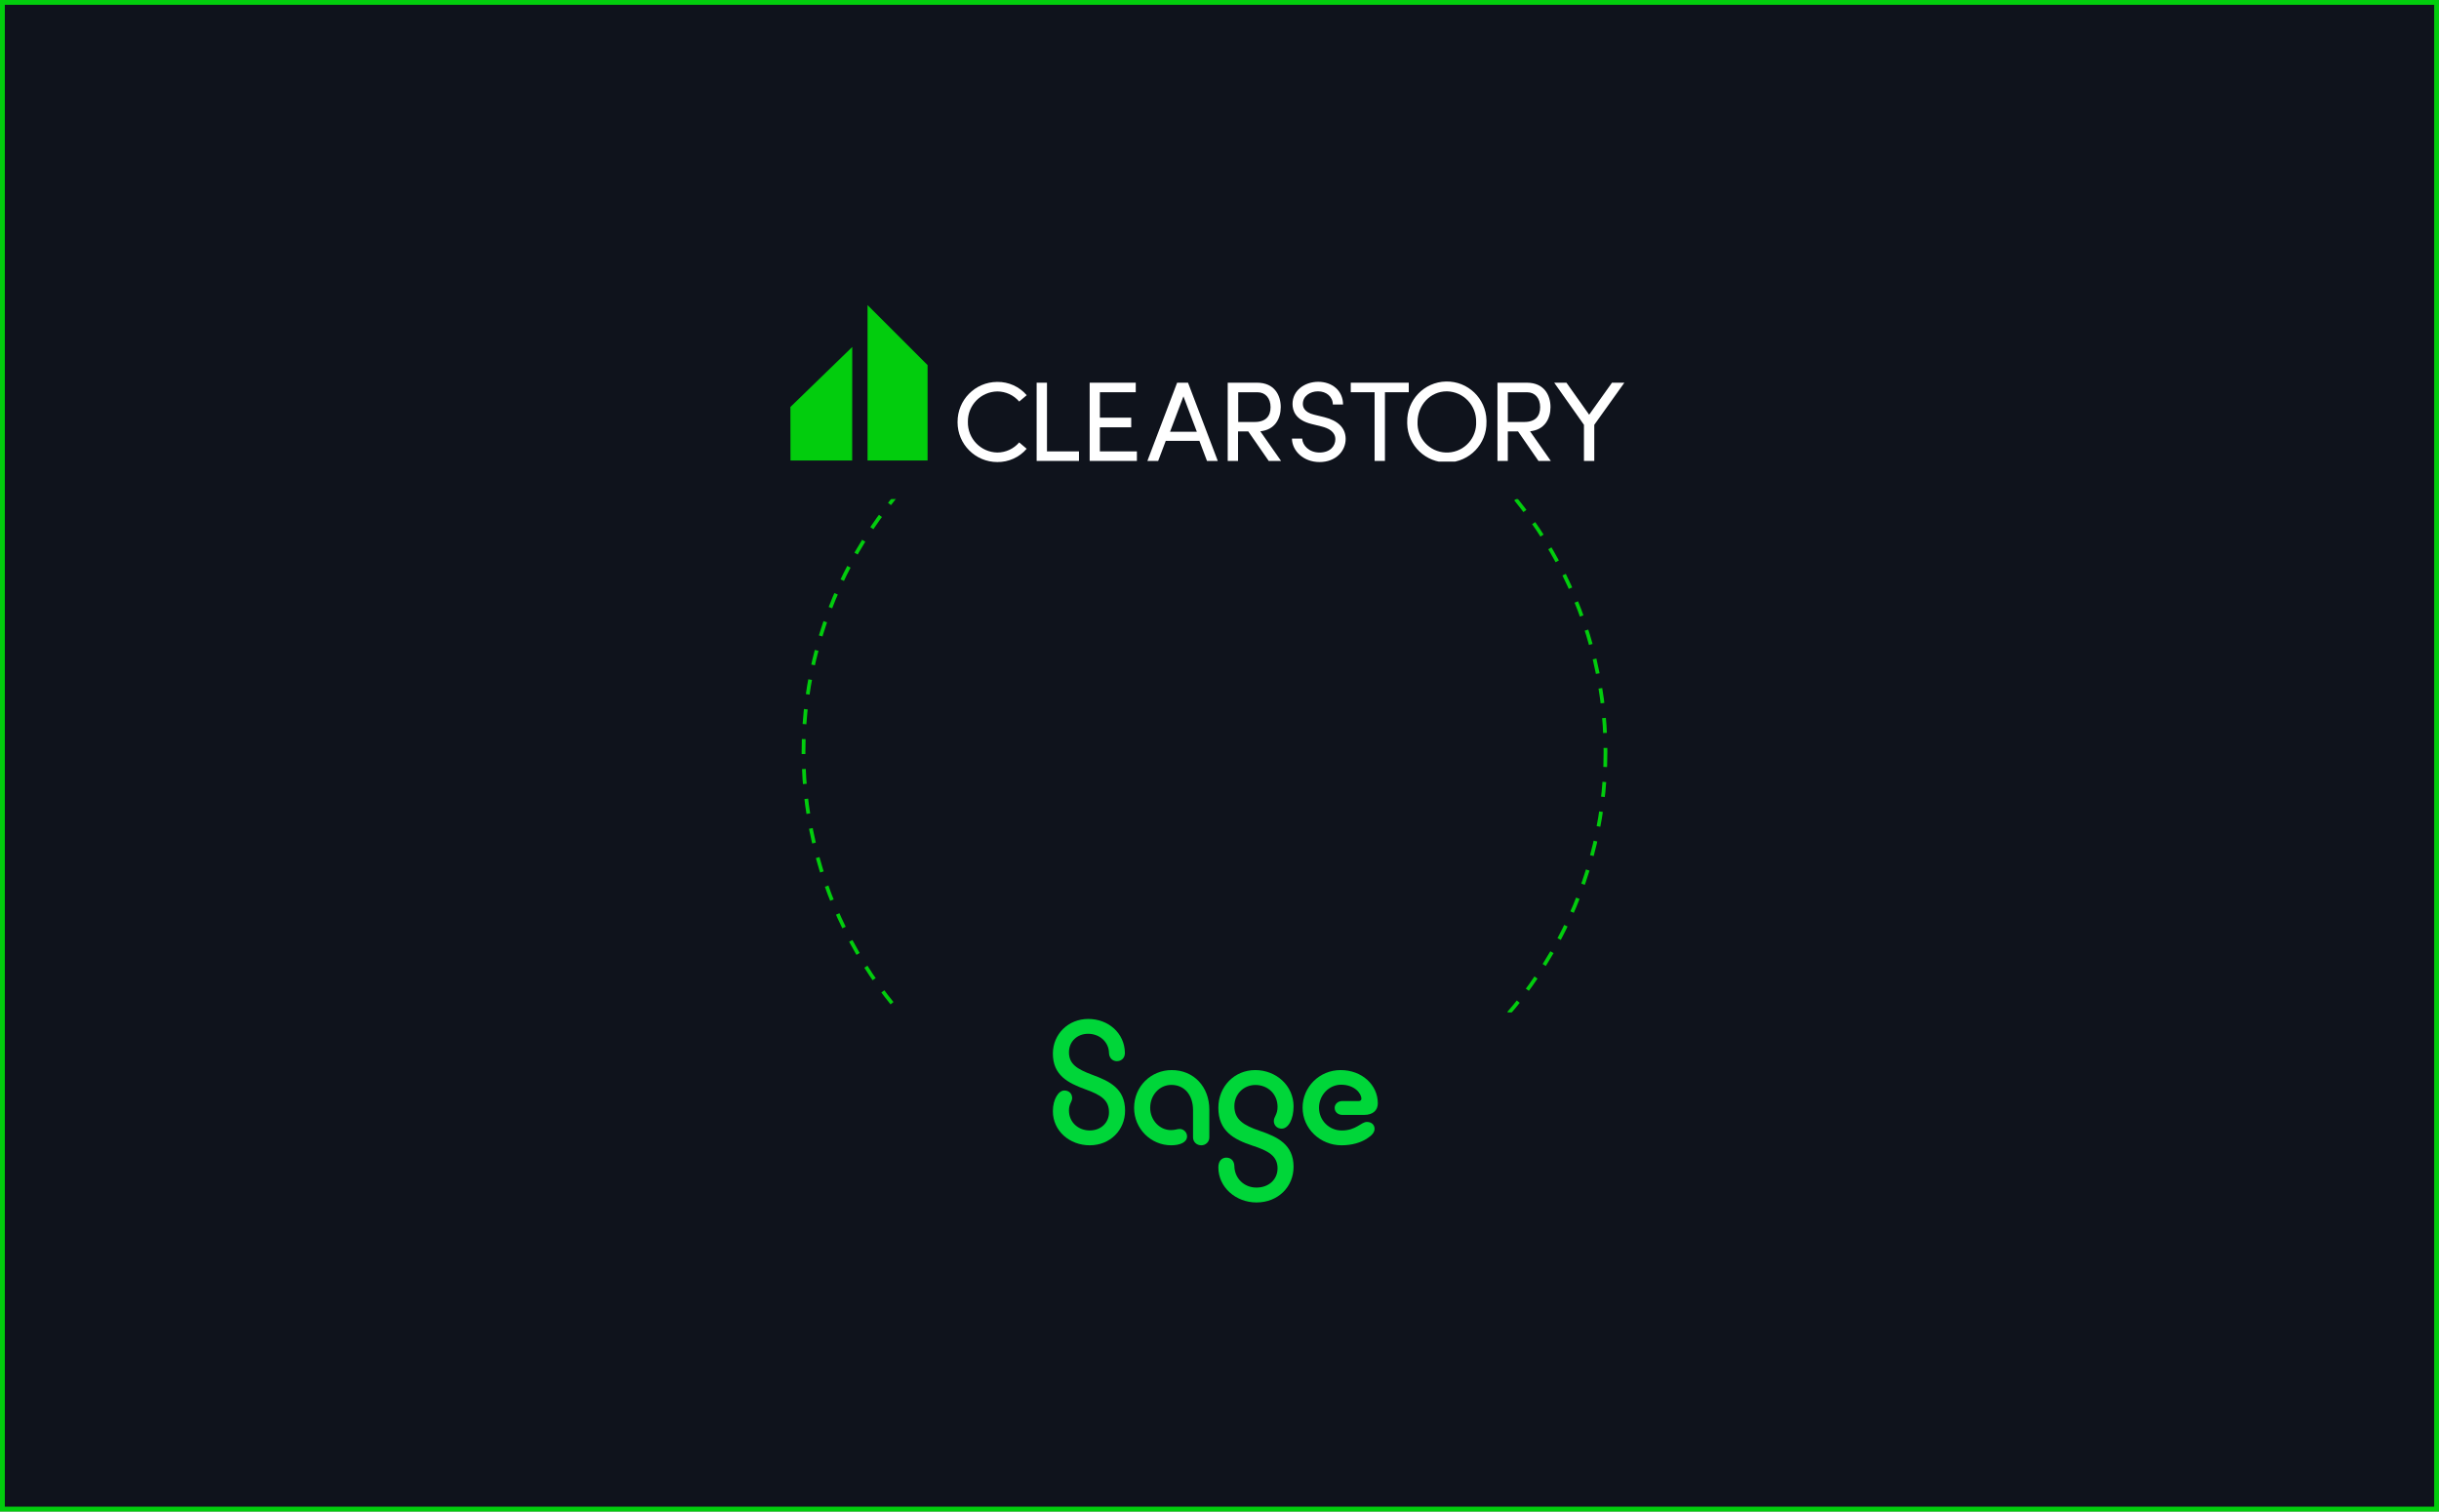 <svg width="505" height="313" viewBox="0 0 505 313" fill="none" xmlns="http://www.w3.org/2000/svg">
<rect x="0" y="0" width="505" height="313" fill="#808080" stroke="none"/>
<rect x="0.5" y="0.5" width="504" height="312" fill="#0F131C"/>
<rect x="0.5" y="0.5" width="504" height="312" stroke="#02CD0D"/>
<circle cx="249.396" cy="155.724" r="83.025" stroke="#02CD0D" stroke-width="0.776" stroke-dasharray="3.1 3.1"/>
<rect width="184.672" height="40.349" transform="translate(159.776 209.651)" fill="#0F131C"/>
<path d="M225.321 211C229.465 211 232.835 213.916 232.912 217.975C232.951 219.118 232.138 219.748 231.247 219.748C230.395 219.748 229.658 219.118 229.62 218.054C229.581 215.768 227.683 214.073 225.282 214.073C223.036 214.073 221.331 215.689 221.331 217.895C221.331 220.299 222.92 221.363 226.211 222.585C229.736 223.885 232.951 225.422 232.951 229.992C232.951 233.973 229.891 237.164 225.63 237.164C221.447 237.164 218 234.169 218 230.11C218 227.589 219.201 225.815 220.363 225.815C221.37 225.815 221.99 226.485 221.99 227.392C221.99 228.18 221.331 228.535 221.331 229.953C221.331 232.475 223.345 234.091 225.63 234.091C228.031 234.091 229.62 232.396 229.62 230.347C229.62 227.826 228.031 226.761 224.74 225.579C221.061 224.24 218 222.624 218 218.171C218 214.153 221.177 211 225.321 211Z" fill="#00D639"/>
<path d="M242.49 237.163C238.306 237.163 234.819 233.741 234.819 229.416C234.819 224.932 238.344 221.59 242.606 221.59C247.178 221.59 250.393 225.051 250.393 229.77V235.512C250.393 236.495 249.618 237.164 248.727 237.164C247.796 237.164 247.022 236.495 247.022 235.512V229.888C247.022 226.781 245.278 224.657 242.527 224.657C240.087 224.657 238.149 226.742 238.149 229.416C238.149 231.893 240.047 234.017 242.449 234.017C243.34 234.017 243.727 233.782 244.27 233.782C245.005 233.782 245.781 234.411 245.781 235.316C245.782 236.534 244.349 237.163 242.49 237.163Z" fill="#00D639"/>
<path d="M260.164 249C255.847 249 252.262 245.841 252.262 241.733C252.262 240.351 253.032 239.719 253.919 239.719C254.806 239.719 255.539 240.311 255.577 241.457C255.615 244.024 257.62 245.92 260.126 245.92C262.786 245.92 264.52 244.183 264.52 241.931C264.52 239.364 262.593 238.297 259.317 237.231C255.5 235.967 252.263 234.229 252.263 229.41C252.263 224.987 255.578 221.59 259.895 221.59C264.251 221.59 267.836 224.828 267.836 229.095C267.836 231.701 266.795 233.716 265.369 233.716C264.405 233.716 263.75 233.006 263.75 232.136C263.75 231.227 264.52 230.833 264.52 229.213C264.52 226.487 262.438 224.671 259.933 224.671C257.505 224.671 255.577 226.566 255.577 229.054C255.577 231.859 257.542 233.044 260.781 234.15C264.519 235.414 267.834 236.994 267.834 241.616C267.836 245.762 264.636 249 260.164 249Z" fill="#00D639"/>
<path d="M277.769 237.164C273.343 237.164 269.705 233.703 269.705 229.377C269.705 225.051 273.223 221.59 277.571 221.59C281.958 221.59 285.279 224.618 285.279 228.473C285.279 229.968 284.211 230.872 282.472 230.872H277.926C277.016 230.872 276.344 230.243 276.344 229.417C276.344 228.631 277.016 228.002 277.926 228.002H281.326C281.642 228.002 281.879 227.845 281.879 227.53C281.879 226.389 280.417 224.619 277.689 224.619C275.16 224.619 273.104 226.783 273.104 229.378C273.104 232.013 275.199 234.098 277.808 234.098C280.812 234.098 281.8 232.328 283.025 232.328C284.054 232.328 284.607 232.996 284.607 233.743C284.607 234.451 284.132 235.08 282.947 235.828C281.762 236.574 279.983 237.164 277.769 237.164Z" fill="#00D639"/>
<g clip-path="url(#clip0_247_15417)">
<rect width="184.672" height="40.349" transform="translate(159 63)" fill="#0F131C"/>
<g clip-path="url(#clip1_247_15417)">
<g clip-path="url(#clip2_247_15417)">
<g clip-path="url(#clip3_247_15417)">
<path d="M198.267 87.383C198.233 82.835 201.893 79.119 206.441 79.085C206.459 79.085 206.477 79.085 206.493 79.085C208.829 79.055 211.06 80.061 212.581 81.835L211.029 83.152C209.895 81.826 208.238 81.063 206.495 81.059C203.079 81.113 200.35 83.926 200.404 87.342C200.404 87.355 200.404 87.369 200.404 87.382C200.336 90.807 203.059 93.637 206.483 93.706C206.486 93.706 206.488 93.706 206.492 93.706C208.236 93.704 209.892 92.939 211.026 91.613L212.577 92.93C211.056 94.703 208.828 95.71 206.492 95.68C201.943 95.674 198.258 91.984 198.263 87.433C198.263 87.415 198.263 87.399 198.263 87.382" fill="white"/>
<path d="M214.639 79.25H216.778V93.472H223.406V95.447H214.639V79.25Z" fill="white"/>
<path d="M235.397 93.472V95.447H225.617V79.25H235.161V81.224H227.733V86.489H234.22V88.487H227.733V93.471H235.397V93.472Z" fill="white"/>
<path d="M248.334 91.285H241.376L239.801 95.447H237.567L243.726 79.25H245.983L252.143 95.447H249.91L248.336 91.285H248.334ZM247.809 89.404L245.034 82.07L242.261 89.404H247.809Z" fill="white"/>
<path d="M258.456 89.334H256.34V95.447H254.201V79.25H260.29C263.816 79.25 265.179 81.787 265.179 84.304C265.179 86.654 264.004 89.004 260.948 89.311L265.249 95.447H262.688L258.456 89.334ZM256.376 87.383H259.76C262.136 87.383 263.074 86.136 263.074 84.305C263.074 82.475 262.017 81.228 260.371 81.228H256.376V87.381V87.383Z" fill="white"/>
<path d="M267.504 90.816H269.62C269.69 92.249 271.053 93.707 273.217 93.707C275.381 93.707 276.485 92.391 276.485 90.957C276.485 89.383 275.052 88.677 273.687 88.324L271.594 87.806C268.162 86.984 267.621 84.961 267.621 83.644C267.621 80.848 270.138 79.062 272.956 79.062C275.774 79.062 278.079 80.871 278.079 83.763H275.964C275.964 82.143 274.624 81.036 272.886 81.036C271.266 81.036 269.76 82.023 269.76 83.621C269.76 84.186 269.948 85.361 272.11 85.878L274.226 86.396C276.976 87.079 278.622 88.582 278.622 90.886C278.622 93.401 276.576 95.681 273.216 95.681C269.855 95.681 267.528 93.331 267.502 90.816" fill="white"/>
<path d="M291.691 81.224H286.754V95.447H284.615V81.224H279.677V79.25H291.689V81.224H291.691Z" fill="white"/>
<path d="M291.366 87.383C291.269 82.853 294.863 79.101 299.393 79.003C303.924 78.906 307.676 82.5 307.774 87.03C307.776 87.147 307.776 87.265 307.774 87.383C307.871 91.914 304.277 95.665 299.746 95.764C295.216 95.861 291.464 92.267 291.366 87.736C291.364 87.62 291.364 87.501 291.366 87.383ZM305.635 87.383C305.728 83.972 303.039 81.131 299.628 81.038C299.601 81.038 299.574 81.038 299.546 81.038C296.136 81.038 293.505 83.906 293.505 87.385C293.363 90.735 295.964 93.564 299.315 93.706C302.665 93.847 305.493 91.246 305.635 87.896C305.642 87.725 305.642 87.555 305.635 87.383Z" fill="white"/>
<path d="M314.31 89.334H312.194V95.447H310.055V79.25H316.144C319.67 79.25 321.034 81.787 321.034 84.304C321.034 86.654 319.858 89.004 316.802 89.311L321.103 95.447H318.542L314.31 89.334ZM312.194 87.383H315.578C317.954 87.383 318.893 86.136 318.893 84.305C318.893 82.475 317.836 81.228 316.189 81.228H312.194V87.381V87.383Z" fill="white"/>
<path d="M336.328 79.25L330.099 87.969V95.445H327.96V87.969L321.801 79.25H324.338L329.038 85.878L333.763 79.25H336.326H336.328Z" fill="white"/>
<path d="M176.445 95.357H163.674L163.656 84.277L176.46 71.847L176.445 95.357Z" fill="#02CD0D"/>
<path d="M192.057 95.359H179.628V63.177L192.057 75.606V95.357V95.359Z" fill="#02CD0D"/>
</g>
</g>
</g>
</g>
<defs>
<clipPath id="clip0_247_15417">
<rect width="184.672" height="40.349" fill="white" transform="translate(159 63)"/>
</clipPath>
<clipPath id="clip1_247_15417">
<rect width="172.734" height="32.589" fill="white" transform="translate(163.656 63)"/>
</clipPath>
<clipPath id="clip2_247_15417">
<rect width="172.734" height="32.589" fill="white" transform="translate(163.656 63)"/>
</clipPath>
<clipPath id="clip3_247_15417">
<rect width="172.672" height="32.589" fill="white" transform="translate(163.656 63.177)"/>
</clipPath>
</defs>
</svg>
